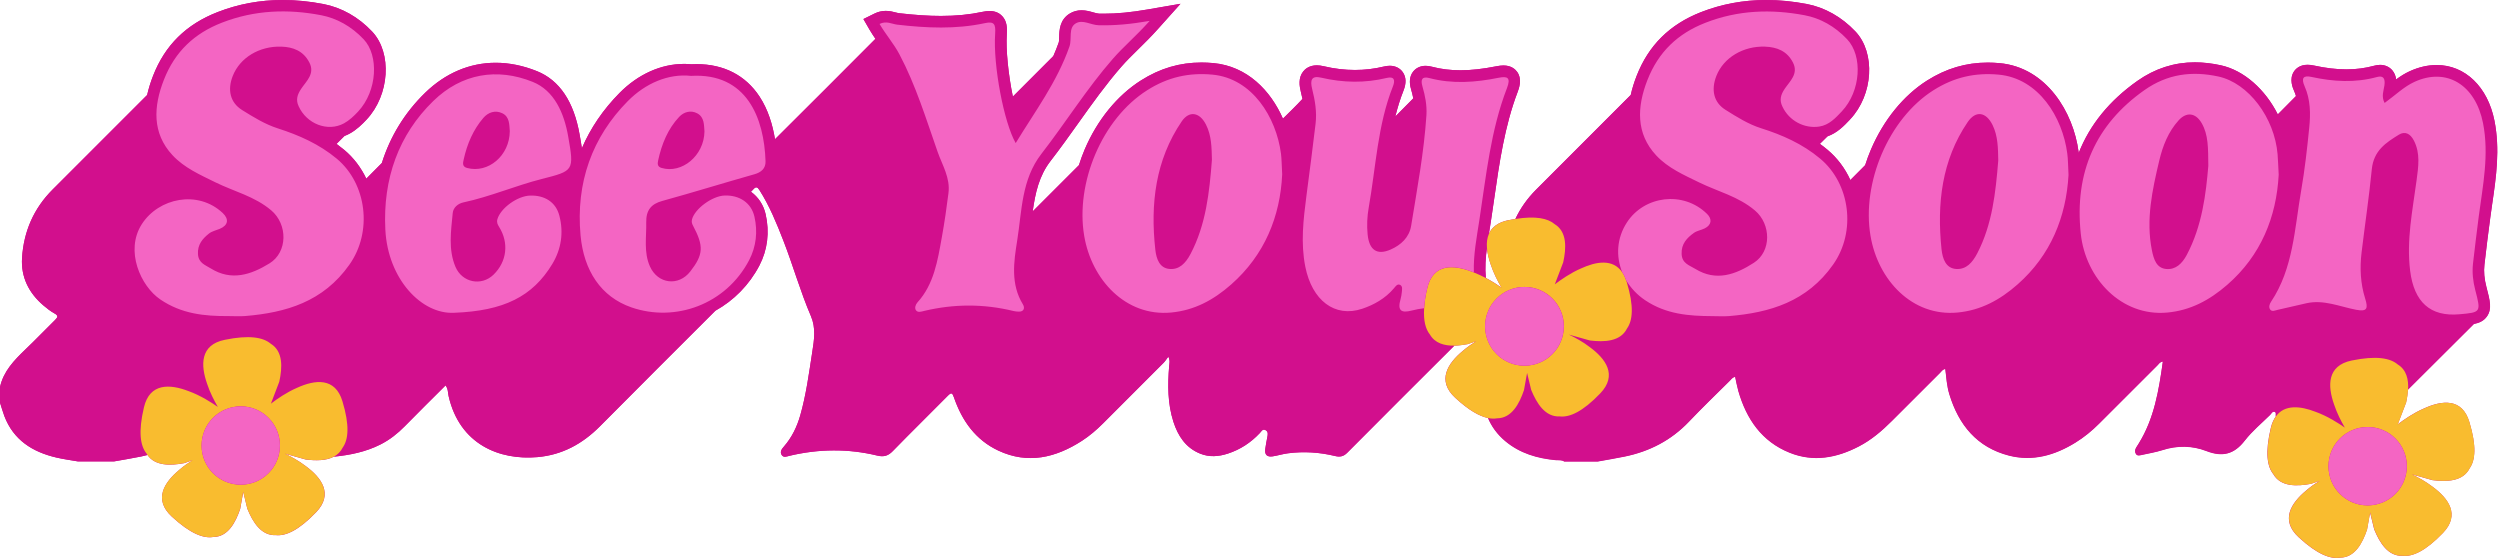 <?xml version="1.0" encoding="UTF-8" standalone="no"?><svg xmlns="http://www.w3.org/2000/svg" xmlns:xlink="http://www.w3.org/1999/xlink" fill="#000000" height="111.9" preserveAspectRatio="xMidYMid meet" version="1" viewBox="0.0 0.0 500.2 111.9" width="500.2" zoomAndPan="magnify"><g id="change1_1"><path d="M499.09,24.15c-1.34-6.77-5.87-11.14-11.56-11.14c-1.78,0-3.6,0.42-5.41,1.25c-0.97,0.44-1.85,1.01-2.7,1.63 c-0.08-0.6-0.29-1.27-0.79-1.85c-0.59-0.68-1.46-1.06-2.42-1.06c-0.39,0-0.79,0.06-1.22,0.18c-1.76,0.48-3.56,0.72-5.51,0.72 c-2,0-4.13-0.25-6.51-0.77c-0.47-0.1-0.89-0.15-1.28-0.15c-1.6,0-2.4,0.86-2.73,1.37c-0.99,1.53-0.2,3.31,0.06,3.9 c0.14,0.32,0.26,0.65,0.36,0.99c-1.21,1.22-2.43,2.45-3.64,3.67c-2.49-4.96-6.73-8.81-11.41-9.83c-1.79-0.39-3.53-0.59-5.18-0.59 c-4.14,0-8,1.25-11.48,3.7c-5.62,3.96-9.54,8.79-11.76,14.43c-0.01-0.06-0.01-0.12-0.02-0.18c-1.04-7.97-6.44-16.94-15.83-17.79 c-0.79-0.07-1.58-0.11-2.34-0.11c-4.36,0-8.34,1.18-12.16,3.6c-4.7,2.98-8.68,7.87-11.2,13.75c-0.45,1.05-0.84,2.11-1.18,3.18 c-0.99,0.99-1.98,1.98-2.96,2.97c-1.05-2.31-2.59-4.4-4.59-6.07c-0.49-0.41-0.99-0.8-1.51-1.17c0.51-0.5,1.02-1,1.52-1.5 c1.96-0.7,3.32-2.11,4.44-3.3l0.08-0.09c4.64-4.91,5.15-13.3,1.06-17.61c-2.75-2.9-6.13-4.8-9.75-5.49 C358.71,0.27,355.98,0,353.38,0c-4.54,0-8.93,0.82-13.05,2.43c-6.27,2.46-10.49,6.64-12.88,12.77c-0.51,1.31-0.9,2.57-1.17,3.8 c-6.33,6.32-12.66,12.64-18.97,18.98c-1.75,1.76-3.11,3.7-4.11,5.82c-0.45,0.07-0.91,0.15-1.4,0.25c-2.15,0.44-3.34,1.45-3.91,2.76 c0.04-0.22,0.07-0.45,0.11-0.67c0.09-0.58,0.19-1.17,0.28-1.75c0.23-1.52,0.45-3.07,0.67-4.56c1.03-7.19,2.1-14.62,4.69-21.41 c0.26-0.69,0.96-2.52-0.06-4c-0.34-0.49-1.15-1.32-2.75-1.32c-0.43,0-0.9,0.05-1.49,0.17c-2.67,0.53-5,0.79-7.12,0.79 c-2.04,0-3.91-0.23-5.72-0.71c-0.45-0.12-0.87-0.18-1.26-0.18c-1.05,0-1.95,0.43-2.53,1.2c-0.67,0.89-0.8,2.07-0.38,3.5 c0.19,0.65,0.33,1.24,0.44,1.81c-1.19,1.21-2.39,2.43-3.6,3.64c0.44-1.77,0.97-3.51,1.65-5.22c0.57-1.44,0.53-2.66-0.13-3.63 c-0.56-0.83-1.52-1.31-2.61-1.31c-0.37,0-0.76,0.05-1.18,0.15c-1.89,0.46-3.84,0.69-5.8,0.69c-2.03,0-4.14-0.25-6.25-0.75 c-0.51-0.12-0.96-0.18-1.38-0.18c-1.54,0-2.38,0.78-2.74,1.25c-1,1.28-0.74,2.91-0.46,4.03c0.11,0.45,0.23,0.93,0.33,1.44 c-1.25,1.36-2.59,2.64-3.91,3.95c-2.47-5.64-7.15-10.49-13.92-11.12c-0.81-0.07-1.61-0.11-2.38-0.11c-4.35,0-8.31,1.17-12.12,3.59 c-4.73,3-8.72,7.89-11.24,13.79c-0.44,1.04-0.82,2.09-1.16,3.16c-3.08,3.08-6.17,6.17-9.25,9.25c0.51-3.68,1.28-7.14,3.58-10.1 c1.92-2.48,3.77-5.07,5.55-7.57c2.73-3.83,5.55-7.79,8.65-11.33c0.99-1.13,2.09-2.21,3.26-3.36c1.3-1.28,2.65-2.6,4.1-4.23 l4.43-4.95l-6.54,1.13c-3.41,0.59-6.12,0.85-8.78,0.85c-0.33,0-0.66,0-0.99-0.01c-0.27-0.01-0.71-0.13-1.14-0.25 c-0.69-0.2-1.47-0.42-2.35-0.42c-0.84,0-1.61,0.21-2.3,0.62c-2.08,1.23-2.14,3.41-2.17,4.7c-0.01,0.43-0.02,0.93-0.1,1.15 c-0.32,0.92-0.69,1.81-1.07,2.69c-2.7,2.7-5.4,5.41-8.1,8.11c-0.91-4.44-1.41-9.38-1.21-12.43c0.09-1.31,0.04-2.66-0.92-3.68 c-0.43-0.47-1.23-1.02-2.53-1.02c-0.42,0-0.88,0.06-1.41,0.17c-2.57,0.55-5.29,0.82-8.32,0.82c-2.49,0-5.18-0.18-8.48-0.56 c-0.14-0.02-0.36-0.07-0.59-0.14c-0.52-0.14-1.17-0.31-1.96-0.31c-0.78,0-1.54,0.18-2.25,0.53l-2.23,1.1L174,5.97 c0.38,0.64,0.77,1.23,1.16,1.8c-6.68,6.72-13.39,13.41-20.1,20.09c-0.46-2.83-1.36-5.91-3.1-8.55c-2.79-4.24-7.14-6.48-12.6-6.48 c-0.35,0-0.7,0.01-1.06,0.03c-0.47-0.05-0.96-0.07-1.43-0.07c-4.61,0-9.2,2.06-12.91,5.81c-3.28,3.32-5.81,7.03-7.54,11.07 c-0.11-0.82-0.27-1.73-0.45-2.74c-1.16-6.61-4.03-10.88-8.53-12.69c-2.76-1.11-5.54-1.68-8.26-1.68c-5.19,0-10.06,2.07-14.09,5.98 c-4.1,3.98-7.01,8.74-8.69,14.08c-1.04,1.04-2.08,2.08-3.11,3.13c-1.04-2.19-2.52-4.18-4.43-5.77c-0.5-0.41-1.01-0.81-1.53-1.19 c0.54-0.53,1.07-1.06,1.6-1.59c0.35-0.13,0.68-0.28,1.01-0.46c1.4-0.76,2.56-1.9,3.41-2.82C77.96,19,78.49,10.6,74.46,6.32 c-2.73-2.9-6.1-4.8-9.74-5.51C61.92,0.27,59.18,0,56.55,0c-4.52,0-8.89,0.81-13.01,2.42c-6.29,2.45-10.52,6.62-12.91,12.74 c-0.52,1.33-0.91,2.61-1.19,3.85c-6.3,6.3-12.6,12.61-18.91,18.91c-3.79,3.79-5.79,8.41-6.12,13.69c-0.24,3.82,1.35,7,4.26,9.49 c0.7,0.6,1.43,1.17,2.23,1.61c0.8,0.44,0.68,0.76,0.12,1.31c-2,1.96-3.93,3.99-5.96,5.92C2.83,72.09,0.7,74.27,0,77.44 c0,1.04,0,2.08,0,3.12c0.29,0.89,0.54,1.8,0.87,2.68c1.84,4.82,5.65,7.2,10.44,8.31c1.41,0.33,2.86,0.52,4.29,0.77 c2.4,0,4.8,0,7.2,0c1.83-0.33,3.67-0.62,5.5-1c0.41-0.09,0.81-0.19,1.21-0.29c1.53,2.23,4.62,2.15,7.34,1.64l1.69-0.59 c-0.88,0.55-1.8,1.19-2.63,1.91c-3.05,2.52-5.26,5.93-1.53,9.37c3.71,3.42,6.35,4.41,8.3,4.08c2.93-0.02,4.45-2.88,5.38-5.62 l0.61-3.41l0.82,3.37c1.09,2.68,2.78,5.44,5.71,5.29c1.96,0.21,4.55-0.94,8.04-4.57c3.51-3.65,1.1-6.92-2.1-9.26 c-1.35-1.03-2.88-1.87-4.16-2.48l4.19,1.18c1.95,0.24,4.08,0.27,5.64-0.57c3.21-0.32,6.36-0.95,9.31-2.44 c1.84-0.93,3.43-2.18,4.87-3.65c2.68-2.74,5.41-5.42,8.16-8.17c0.54,0.71,0.45,1.47,0.61,2.14c2.21,9.68,10.18,12.86,17.74,12.21 c4.94-0.42,9.03-2.64,12.52-6.15c7.68-7.75,15.41-15.44,23.12-23.15c3.67-2.04,6.75-5.13,8.79-9.02c1.64-3.14,2.08-6.69,1.26-10.28 c-0.43-1.89-1.48-3.44-2.94-4.49c0.15-0.16,0.31-0.31,0.46-0.48c0.53-0.59,0.82-0.52,1.23,0.12c2.03,3.18,3.45,6.66,4.81,10.16 c1.94,4.98,3.38,10.15,5.5,15.07c1.02,2.37,0.65,4.77,0.27,7.19c-0.66,4.26-1.22,8.54-2.41,12.7c-0.66,2.29-1.68,4.4-3.26,6.21 c-0.43,0.49-0.87,1.07-0.43,1.71c0.38,0.56,1.01,0.27,1.55,0.14c5.85-1.39,11.72-1.46,17.57-0.04c1.28,0.31,2.16,0.06,3.08-0.89 c3.63-3.73,7.35-7.36,11-11.06c0.73-0.74,0.92-0.63,1.25,0.31c1.61,4.67,4.32,8.51,8.9,10.65c5.91,2.76,11.45,1.41,16.68-1.95 c1.55-1,2.95-2.2,4.25-3.5c4.04-4.04,8.09-8.09,12.13-12.14c0.31-0.31,0.54-0.7,0.93-1.22c0.4,0.83,0.21,1.37,0.17,1.88 c-0.31,3.77-0.32,7.52,0.85,11.16c0.92,2.84,2.46,5.21,5.38,6.38c1.82,0.73,3.67,0.58,5.51-0.02c2.49-0.81,4.6-2.2,6.39-4.1 c0.3-0.32,0.57-0.92,1.16-0.59c0.56,0.3,0.45,0.87,0.35,1.39c-0.15,0.78-0.31,1.57-0.41,2.36c-0.16,1.16,0.34,1.67,1.5,1.49 c1.02-0.16,2.02-0.48,3.05-0.61c3.16-0.41,6.3-0.21,9.39,0.54c0.99,0.24,1.7,0.12,2.46-0.65c7.12-7.16,14.27-14.3,21.43-21.43 c0.88-0.02,1.79-0.14,2.66-0.3l1.7-0.59c-0.88,0.55-1.8,1.2-2.64,1.92c-3.07,2.53-5.28,5.96-1.54,9.41 c2.69,2.48,4.82,3.68,6.54,4.04c0.71,1.7,1.85,3.3,3.46,4.64c2.93,2.45,6.42,3.47,10.16,3.81c0.55,0.05,1.13-0.08,1.63,0.27 c2.24,0,4.48,0,6.72,0c1.79-0.33,3.6-0.62,5.38-0.99c4.98-1.02,9.3-3.25,12.85-6.97c2.65-2.78,5.41-5.45,8.14-8.15 c0.3-0.3,0.54-0.7,1.11-0.85c0.21,0.96,0.38,1.92,0.64,2.85c1.62,5.61,4.67,10.1,10.26,12.35c4.78,1.93,9.42,1.05,13.86-1.26 c2.51-1.3,4.63-3.12,6.62-5.11c3.2-3.19,6.39-6.39,9.59-9.58c0.3-0.29,0.51-0.72,1.08-0.8c0.2,1.71,0.31,3.41,0.81,5.05 c1.87,6.14,5.52,10.63,11.94,12.28c4.77,1.22,9.18-0.07,13.27-2.59c1.74-1.07,3.32-2.36,4.77-3.82c3.87-3.88,7.74-7.75,11.63-11.62 c0.3-0.29,0.51-0.73,1.11-0.79c-0.8,5.74-1.72,11.4-4.83,16.42c-0.17,0.27-0.35,0.54-0.51,0.81c-0.24,0.41-0.3,0.86-0.05,1.25 c0.29,0.46,0.79,0.29,1.21,0.2c1.36-0.3,2.75-0.53,4.08-0.95c2.98-0.96,5.98-0.92,8.82,0.18c3.22,1.25,5.55,0.65,7.67-2.09 c1.46-1.88,3.34-3.44,5.05-5.12c0.27-0.26,0.48-0.78,0.92-0.64c0.37,0.12,0.19,0.59,0.23,0.92c-0.42,0.6-0.76,1.35-0.99,2.31 c-1.16,4.9-0.73,7.7,0.51,9.23c1.46,2.54,4.69,2.46,7.54,1.93l1.69-0.59c-0.88,0.55-1.8,1.19-2.63,1.91 c-3.05,2.52-5.26,5.93-1.53,9.37c3.71,3.42,6.35,4.41,8.3,4.08c2.93-0.02,4.45-2.88,5.38-5.62l0.61-3.41l0.82,3.37 c1.09,2.68,2.78,5.44,5.71,5.29c1.96,0.21,4.55-0.94,8.04-4.57c3.51-3.65,1.1-6.92-2.1-9.26c-1.35-1.03-2.88-1.87-4.16-2.48 l4.19,1.18c2.87,0.36,6.11,0.24,7.41-2.38c1.14-1.61,1.41-4.42-0.05-9.25c-1.46-4.85-5.49-4.36-9.09-2.71 c-2.08,0.89-4.03,2.25-5.24,3.18l1.68-4.4c0.18-0.83,0.32-1.7,0.37-2.54c4.38-4.39,8.78-8.76,13.18-13.13 c1.14-0.23,2-0.64,2.61-1.51c1.04-1.48,0.61-3.16-0.12-5.93c-0.41-1.58-0.54-3.03-0.38-4.44c0.36-3.27,0.8-6.57,1.17-9.4 c0.12-0.93,0.26-1.88,0.39-2.79C499.43,35.43,500.23,29.9,499.09,24.15z M297.27,55.6c-0.19-2.02-0.05-4.06,0.23-6.14 c0.07,1.11,0.36,2.29,0.76,3.44c0.56,1.72,1.42,3.38,2.16,4.64C299.7,57.03,298.58,56.3,297.27,55.6z" fill="#d20f8d"/></g><g><g id="change1_2"><path d="M297.89,46.81c0.04-0.22,0.07-0.45,0.11-0.67c0.09-0.58,0.19-1.17,0.28-1.75c0.23-1.52,0.45-3.07,0.67-4.56 c1.03-7.19,2.1-14.62,4.69-21.41c0.26-0.69,0.96-2.52-0.06-4c-0.34-0.49-1.15-1.32-2.75-1.32c-0.43,0-0.9,0.05-1.49,0.17 c-2.67,0.53-5,0.79-7.12,0.79c-2.04,0-3.91-0.23-5.72-0.71c-0.45-0.12-0.87-0.18-1.26-0.18c-1.05,0-1.95,0.43-2.53,1.2 c-0.67,0.89-0.8,2.07-0.38,3.5c0.19,0.65,0.33,1.24,0.44,1.81c-1.19,1.21-2.39,2.43-3.6,3.64c0.44-1.77,0.97-3.51,1.65-5.22 c0.57-1.44,0.53-2.66-0.13-3.63c-0.56-0.83-1.52-1.31-2.61-1.31c-0.37,0-0.76,0.05-1.18,0.15c-1.89,0.46-3.84,0.69-5.8,0.69 c-2.03,0-4.14-0.25-6.25-0.75c-0.51-0.12-0.96-0.18-1.38-0.18c-1.54,0-2.38,0.78-2.74,1.25c-1,1.28-0.74,2.91-0.46,4.03 c0.11,0.45,0.23,0.93,0.33,1.44c-1.25,1.36-2.59,2.64-3.91,3.95c-2.47-5.64-7.15-10.49-13.92-11.12c-0.81-0.07-1.61-0.11-2.38-0.11 c-4.35,0-8.31,1.17-12.12,3.59c-4.73,3-8.72,7.89-11.24,13.79c-0.44,1.04-0.82,2.09-1.16,3.16c-3.08,3.08-6.17,6.17-9.25,9.25 c0.51-3.68,1.28-7.14,3.58-10.1c1.92-2.48,3.77-5.07,5.55-7.57c2.73-3.83,5.55-7.79,8.65-11.33c0.99-1.13,2.09-2.21,3.26-3.36 c1.3-1.28,2.65-2.6,4.1-4.23l4.43-4.95l-6.54,1.13c-3.41,0.59-6.12,0.85-8.78,0.85c-0.33,0-0.66,0-0.99-0.01 c-0.27-0.01-0.71-0.13-1.14-0.25c-0.69-0.2-1.47-0.42-2.35-0.42c-0.84,0-1.61,0.21-2.3,0.62c-2.08,1.23-2.14,3.41-2.17,4.7 c-0.01,0.43-0.02,0.93-0.1,1.15c-0.32,0.92-0.69,1.81-1.07,2.69c-2.7,2.7-5.4,5.41-8.1,8.11c-0.91-4.44-1.41-9.38-1.21-12.43 c0.09-1.31,0.04-2.66-0.92-3.68c-0.43-0.47-1.23-1.02-2.53-1.02c-0.42,0-0.88,0.06-1.41,0.17c-2.57,0.55-5.29,0.82-8.32,0.82 c-2.49,0-5.18-0.18-8.48-0.56c-0.14-0.02-0.36-0.07-0.59-0.14c-0.52-0.14-1.17-0.31-1.96-0.31c-0.78,0-1.54,0.18-2.25,0.53 l-2.23,1.1L174,5.97c0.38,0.64,0.77,1.23,1.16,1.8c-6.68,6.72-13.39,13.41-20.1,20.09c-0.46-2.83-1.36-5.91-3.1-8.55 c-2.79-4.24-7.14-6.48-12.6-6.48c-0.35,0-0.7,0.01-1.06,0.03c-0.47-0.05-0.96-0.07-1.43-0.07c-4.61,0-9.2,2.06-12.91,5.81 c-3.28,3.32-5.81,7.03-7.54,11.07c-0.11-0.82-0.27-1.73-0.45-2.74c-1.16-6.61-4.03-10.88-8.53-12.69 c-2.76-1.11-5.54-1.68-8.26-1.68c-5.19,0-10.06,2.07-14.09,5.98c-4.1,3.98-7.01,8.74-8.69,14.08c-1.04,1.04-2.08,2.08-3.11,3.13 c-1.04-2.19-2.52-4.18-4.43-5.77c-0.5-0.41-1.01-0.81-1.53-1.19c0.54-0.53,1.07-1.06,1.6-1.59c0.35-0.13,0.68-0.28,1.01-0.46 c1.4-0.76,2.56-1.9,3.41-2.82C77.96,19,78.49,10.6,74.46,6.32c-2.73-2.9-6.1-4.8-9.74-5.51C61.92,0.27,59.18,0,56.55,0 c-4.52,0-8.89,0.81-13.01,2.42c-6.29,2.45-10.52,6.62-12.91,12.74c-0.52,1.33-0.91,2.61-1.19,3.85c-6.3,6.3-12.6,12.61-18.91,18.91 c-3.79,3.79-5.79,8.41-6.12,13.69c-0.24,3.82,1.35,7,4.26,9.49c0.7,0.6,1.43,1.17,2.23,1.61c0.8,0.44,0.68,0.76,0.12,1.31 c-2,1.96-3.93,3.99-5.96,5.92C2.83,72.09,0.7,74.27,0,77.44c0,1.04,0,2.08,0,3.12c0.29,0.89,0.54,1.8,0.87,2.68 c1.84,4.82,5.65,7.2,10.44,8.31c1.41,0.33,2.86,0.52,4.29,0.77c2.4,0,4.8,0,7.2,0c1.83-0.33,3.67-0.62,5.5-1 c0.41-0.09,0.81-0.19,1.21-0.29c-0.07-0.1-0.13-0.19-0.19-0.29c-1.24-1.53-1.67-4.33-0.51-9.23c1.17-4.93,5.22-4.68,8.91-3.25 c2.41,0.86,4.68,2.33,5.88,3.17c-0.74-1.26-1.6-2.91-2.15-4.62c-1.31-3.74-1.44-7.8,3.52-8.81c4.94-1.01,7.72-0.49,9.21,0.79 c2.49,1.53,2.32,4.77,1.7,7.59l-1.68,4.4c1.22-0.93,3.16-2.29,5.24-3.18c3.6-1.64,7.63-2.14,9.09,2.71 c1.45,4.83,1.19,7.64,0.05,9.25c-0.42,0.84-1.03,1.42-1.77,1.81c3.21-0.32,6.36-0.95,9.31-2.44c1.84-0.93,3.43-2.18,4.87-3.65 c2.68-2.74,5.41-5.42,8.16-8.17c0.54,0.71,0.45,1.47,0.61,2.14c2.21,9.68,10.18,12.86,17.74,12.21c4.94-0.42,9.03-2.64,12.52-6.15 c7.68-7.75,15.41-15.44,23.12-23.15c3.67-2.04,6.75-5.13,8.79-9.02c1.64-3.14,2.08-6.69,1.26-10.28c-0.43-1.89-1.48-3.44-2.94-4.49 c0.15-0.16,0.31-0.31,0.46-0.48c0.53-0.59,0.82-0.52,1.23,0.12c2.03,3.18,3.45,6.66,4.81,10.16c1.94,4.98,3.38,10.15,5.5,15.07 c1.02,2.37,0.65,4.77,0.27,7.19c-0.66,4.26-1.22,8.54-2.41,12.7c-0.66,2.29-1.68,4.4-3.26,6.21c-0.43,0.49-0.87,1.07-0.43,1.71 c0.38,0.56,1.01,0.27,1.55,0.14c5.85-1.39,11.72-1.46,17.57-0.04c1.28,0.31,2.16,0.06,3.08-0.89c3.63-3.73,7.35-7.36,11-11.06 c0.73-0.74,0.92-0.63,1.25,0.31c1.61,4.67,4.32,8.51,8.9,10.65c5.91,2.76,11.45,1.41,16.68-1.95c1.55-1,2.95-2.2,4.25-3.5 c4.04-4.04,8.09-8.09,12.13-12.14c0.31-0.31,0.54-0.7,0.93-1.22c0.4,0.83,0.21,1.37,0.17,1.88c-0.31,3.77-0.32,7.52,0.85,11.16 c0.92,2.84,2.46,5.21,5.38,6.38c1.82,0.73,3.67,0.58,5.51-0.02c2.49-0.81,4.6-2.2,6.39-4.1c0.3-0.32,0.57-0.92,1.16-0.59 c0.56,0.3,0.45,0.87,0.35,1.39c-0.15,0.78-0.31,1.57-0.41,2.36c-0.16,1.16,0.34,1.67,1.5,1.49c1.02-0.16,2.02-0.48,3.05-0.61 c3.16-0.41,6.3-0.21,9.39,0.54c0.99,0.24,1.7,0.12,2.46-0.65c7.12-7.16,14.27-14.3,21.43-21.43c-2.01,0.04-3.9-0.46-4.91-2.24 c-0.85-1.05-1.31-2.72-1.15-5.24c-0.84,0.1-1.68,0.25-2.51,0.47c-1.99,0.51-2.89,0.1-2.21-2.28c0.13-0.44,0.2-0.91,0.25-1.37 c0.05-0.54,0.21-1.22-0.34-1.49c-0.56-0.27-0.9,0.29-1.25,0.7c-1.72,2.03-4.01,3.3-6.31,4.07c-5.52,1.86-10.06-1.69-11.4-8.38 c-0.96-4.77-0.39-9.48,0.22-14.21c0.63-4.81,1.26-9.62,1.83-14.43c0.28-2.35-0.11-4.67-0.68-6.93c-0.45-1.8-0.14-2.74,1.81-2.28 c4.37,1.02,8.74,1.11,13.12,0.05c1.49-0.36,1.72,0.44,1.23,1.68c-3.08,7.75-3.41,16.15-4.85,24.28c-0.31,1.76-0.39,3.53-0.22,5.31 c0.3,3.2,1.9,4.27,4.65,3.05c2-0.89,3.68-2.39,4.06-4.73c1.19-7.35,2.57-14.68,3.06-22.14c0.12-2-0.26-3.9-0.81-5.79 c-0.37-1.29-0.09-2.02,1.36-1.64c4.63,1.23,9.27,0.88,13.89-0.05c1.72-0.34,2.5-0.09,1.68,2.05c-3.23,8.47-4.12,17.52-5.49,26.44 c-0.53,3.47-1.22,6.94-1.1,10.47c0.83,0.32,1.64,0.7,2.38,1.1c-0.19-2.02-0.05-4.06,0.23-6.14 C297.44,48.51,297.55,47.6,297.89,46.81z M69.92,52.95c-5.26,7.47-12.74,9.61-20.85,10.29c-1.12,0.09-2.25,0.01-3.37,0.01 c-4.77,0.03-9.38-0.43-13.63-3.33c-3.93-2.67-7.1-9.73-3.71-15.04c3.37-5.27,11.24-6.92,16.2-2.25c1.29,1.22,1.12,2.45-0.6,3.17 c-0.72,0.3-1.54,0.46-2.15,0.94c-1.26,1-2.33,2.21-2.2,4.14c0.12,1.75,1.43,2.14,2.55,2.83c4.14,2.58,8.03,1.28,11.74-0.99 c3.69-2.26,3.69-7.82,0.36-10.63c-3.34-2.82-7.43-3.76-11.16-5.6c-3.06-1.51-6.22-2.88-8.59-5.43c-4.12-4.43-3.8-9.77-1.72-15.08 c2.22-5.68,6.13-9.3,11.6-11.43c6.58-2.56,13.23-2.77,19.89-1.49c3.08,0.6,6.01,2.19,8.49,4.82c3.05,3.23,2.76,10.29-1.12,14.45 c-0.84,0.9-1.78,1.79-2.83,2.36c-3.25,1.77-7.48,0.11-9.07-3.43c-0.6-1.33-0.28-2.35,0.53-3.57c1-1.49,2.77-2.97,1.61-5.21 c-1.2-2.33-3.25-3.11-5.64-3.18c-4.36-0.13-8.26,2.2-9.7,5.89c-1.08,2.76-0.52,5.3,1.87,6.79c2.28,1.42,4.58,2.85,7.17,3.68 c4.2,1.35,8.24,3.12,11.78,6.06C73.39,36.77,74.56,46.36,69.92,52.95z M108.4,35.8c-5.27,1.35-10.33,3.54-15.66,4.68 c-1.09,0.23-2.05,1.02-2.16,2.14c-0.34,3.6-0.93,7.28,0.55,10.76c1.34,3.16,5.2,3.91,7.61,1.57c2.68-2.6,3.13-6.36,1.11-9.58 c-0.3-0.48-0.51-0.9-0.33-1.53c0.64-2.22,3.99-4.66,6.56-4.72c2.88-0.08,5.12,1.28,5.84,4.03c0.87,3.37,0.38,6.68-1.41,9.65 c-3.94,6.53-9.71,9.4-19.63,9.77c-6.5,0.36-13.28-6.74-13.78-16.62c-0.51-10.2,2.66-19.02,9.6-25.76 c5.67-5.51,12.77-6.68,19.88-3.82c4.3,1.73,6.28,6.17,7.12,10.95C114.9,34.19,114.79,34.17,108.4,35.8z M150.93,34.89 c-6.16,1.74-12.28,3.64-18.44,5.34c-2.2,0.6-3.24,1.84-3.19,4.29c0.06,2.97-0.53,5.99,0.75,8.83c1.57,3.5,5.72,4,8.07,0.98 c2.62-3.38,2.72-5.05,0.56-9.12c-0.22-0.42-0.35-0.79-0.22-1.3c0.55-2.12,4.03-4.69,6.52-4.77c2.96-0.1,5.33,1.42,5.97,4.24 c0.68,2.98,0.36,5.99-1.06,8.69c-4.67,8.92-14.81,12.48-23.53,9.46c-6.14-2.12-9.55-7.39-10.2-14.38 c-0.99-10.62,2.33-19.72,9.45-26.9c3.57-3.6,8.16-5.54,12.64-5.05c11.18-0.65,14.65,8.46,14.92,17.1 C153.22,33.74,152.28,34.51,150.93,34.89z M204.67,60.91c0.44,0.72,0.18,1.48-0.85,1.44c-0.34-0.01-0.69-0.04-1.03-0.12 c-5.95-1.46-11.89-1.44-17.85-0.03c-0.58,0.14-1.31,0.43-1.7-0.16c-0.27-0.41-0.06-1.11,0.33-1.54c3.29-3.61,4.03-8.34,4.87-13.01 c0.53-2.93,0.96-5.89,1.33-8.85c0.39-3.05-1.23-5.59-2.16-8.23c-2.32-6.61-4.37-13.35-7.65-19.54c-1.11-2.1-2.65-3.84-3.98-6.08 c1.38-0.68,2.43,0.01,3.51,0.14c5.87,0.68,11.74,0.96,17.56-0.3c1.87-0.4,2.19,0.19,2.06,2.12c-0.43,6.36,1.77,17.79,4.11,21.88 c3.86-6.35,8.26-12.19,10.76-19.33c0.54-1.56-0.28-3.72,1.27-4.63c1.39-0.82,3.01,0.34,4.56,0.38c3.17,0.08,6.32-0.2,10.22-0.87 c-2.76,3.08-5.24,5.15-7.38,7.6c-5.21,5.96-9.44,12.76-14.29,19.01c-4.01,5.16-3.91,11.38-4.86,17.34 C202.83,52.43,202.18,56.85,204.67,60.91z M246.31,56.92c-3.54,3.12-7.36,5.17-12.01,5.61c-9.06,0.85-15.92-6.52-17.4-15.38 c-1.76-10.53,3.56-23.37,12.6-29.09c4.18-2.65,8.38-3.56,13.05-3.13c8,0.74,12.78,8.55,13.72,15.81c0.14,1.11,0.14,2.24,0.24,4.13 C256.13,43.3,253.02,51.01,246.31,56.92z M241.27,24.9c1.15,2.23,1.15,4.64,1.21,7.09c-0.5,6.51-1.19,12.95-4.27,18.81 c-0.99,1.88-2.27,3.2-4.24,3.01c-1.94-0.18-2.6-1.95-2.81-3.82c-1.03-9.23,0.04-17.99,5.27-25.69 C237.94,22.08,240.01,22.47,241.27,24.9z M140.95,26.3c-0.07,4.87-4.53,8.51-8.59,7.3c-0.82-0.24-0.83-0.8-0.68-1.49 c0.71-3.3,1.96-6.34,4.21-8.73c0.94-0.99,2.31-1.39,3.6-0.71C140.97,23.45,140.84,25.09,140.95,26.3z M102,26.24 c-0.04,4.92-4.34,8.48-8.54,7.37c-1.01-0.27-0.85-0.98-0.68-1.72c0.68-3.11,1.92-5.96,3.93-8.3c0.97-1.13,2.39-1.61,3.79-0.93 C102.02,23.39,101.88,25.04,102,26.24z M398.67,25.01c1.1,2.24,1.09,4.66,1.14,7.11c-0.52,6.41-1.19,12.76-4.2,18.55 c-0.98,1.88-2.21,3.25-4.18,3.15c-2.11-0.11-2.77-2.02-2.98-3.95c-0.95-9.12,0.05-17.82,5.23-25.44 C395.32,22.04,397.38,22.4,398.67,25.01z M499.09,24.15c-1.34-6.77-5.87-11.14-11.56-11.14c-1.78,0-3.6,0.42-5.41,1.25 c-0.97,0.44-1.85,1.01-2.7,1.63c-0.08-0.6-0.29-1.27-0.79-1.85c-0.59-0.68-1.46-1.06-2.42-1.06c-0.39,0-0.79,0.06-1.22,0.18 c-1.76,0.48-3.56,0.72-5.51,0.72c-2,0-4.13-0.25-6.51-0.77c-0.47-0.1-0.89-0.15-1.28-0.15c-1.6,0-2.4,0.86-2.73,1.37 c-0.99,1.53-0.2,3.31,0.06,3.9c0.14,0.32,0.26,0.65,0.36,0.99c-1.21,1.22-2.43,2.45-3.64,3.67c-2.49-4.96-6.73-8.81-11.41-9.83 c-1.79-0.39-3.53-0.59-5.18-0.59c-4.14,0-8,1.25-11.48,3.7c-5.62,3.96-9.54,8.79-11.76,14.43c-0.01-0.06-0.01-0.12-0.02-0.18 c-1.04-7.97-6.44-16.94-15.83-17.79c-0.79-0.07-1.58-0.11-2.34-0.11c-4.36,0-8.34,1.18-12.16,3.6c-4.7,2.98-8.68,7.87-11.2,13.75 c-0.45,1.05-0.84,2.11-1.18,3.18c-0.99,0.99-1.98,1.98-2.96,2.97c-1.05-2.31-2.59-4.4-4.59-6.07c-0.49-0.41-0.99-0.8-1.51-1.17 c0.51-0.5,1.02-1,1.52-1.5c1.96-0.7,3.32-2.11,4.44-3.3l0.08-0.09c4.64-4.91,5.15-13.3,1.06-17.61c-2.75-2.9-6.13-4.8-9.75-5.49 C358.71,0.27,355.98,0,353.38,0c-4.54,0-8.93,0.82-13.05,2.43c-6.27,2.46-10.49,6.64-12.88,12.77c-0.51,1.31-0.9,2.57-1.17,3.8 c-6.33,6.32-12.66,12.64-18.97,18.98c-1.75,1.76-3.11,3.7-4.11,5.82c4.09-0.65,6.5-0.12,7.86,1.04c2.5,1.54,2.33,4.79,1.71,7.63 l-1.69,4.42c1.22-0.94,3.17-2.3,5.27-3.2c3.03-1.38,6.36-1.94,8.22,0.77c-1.27-3.16-1.12-6.78,0.94-9.95 c3.47-5.36,11.28-6.39,16.04-1.71c1.04,1.02,0.93,2.19-0.46,2.89c-0.7,0.35-1.53,0.46-2.16,0.9c-1.39,0.99-2.57,2.2-2.47,4.24 c0.09,1.89,1.55,2.24,2.74,2.97c4.18,2.57,8.06,1.13,11.71-1.22c3.56-2.29,3.46-7.72,0.23-10.46c-3.34-2.83-7.42-3.79-11.15-5.61 c-3.07-1.5-6.23-2.87-8.61-5.41c-4.11-4.4-3.85-9.74-1.77-15.07c2.22-5.68,6.11-9.32,11.57-11.46c6.58-2.58,13.23-2.78,19.89-1.52 c3.1,0.58,6.02,2.18,8.5,4.8c3.16,3.33,2.77,10.37-1.06,14.43c-1.25,1.33-2.55,2.74-4.51,3.04c-2.96,0.45-6.04-1.13-7.38-4.01 c-0.61-1.31-0.35-2.35,0.48-3.58c1-1.49,2.78-2.97,1.67-5.2c-1.17-2.35-3.23-3.14-5.61-3.23c-4.34-0.15-8.28,2.18-9.73,5.84 c-1.1,2.79-0.57,5.31,1.81,6.8c2.28,1.43,4.57,2.88,7.16,3.7c4.21,1.33,8.25,3.11,11.78,6.06c6.04,5.03,7.25,14.59,2.62,21.18 c-5.24,7.47-12.72,9.65-20.83,10.33c-1.12,0.09-2.25,0.01-3.37,0.01c-4.67-0.02-9.21-0.36-13.41-3.17c-1.6-1.07-2.89-2.45-3.82-4 c0.04,0.11,0.08,0.21,0.12,0.33c1.46,4.85,1.19,7.67,0.05,9.29c-1.31,2.63-4.56,2.75-7.44,2.39l-4.21-1.18 c1.29,0.61,2.83,1.45,4.18,2.49c3.21,2.34,5.63,5.63,2.1,9.3c-3.51,3.65-6.1,4.8-8.07,4.59c-2.94,0.15-4.63-2.62-5.73-5.31 l-0.82-3.39l-0.62,3.43c-0.94,2.75-2.46,5.62-5.4,5.65c-0.54,0.09-1.14,0.08-1.8-0.06c0.71,1.7,1.85,3.3,3.46,4.64 c2.93,2.45,6.42,3.47,10.16,3.81c0.55,0.05,1.13-0.08,1.63,0.27c2.24,0,4.48,0,6.72,0c1.79-0.33,3.6-0.62,5.38-0.99 c4.98-1.02,9.3-3.25,12.85-6.97c2.65-2.78,5.41-5.45,8.14-8.15c0.3-0.3,0.54-0.7,1.11-0.85c0.21,0.96,0.38,1.92,0.64,2.85 c1.62,5.61,4.67,10.1,10.26,12.35c4.78,1.93,9.42,1.05,13.86-1.26c2.51-1.3,4.63-3.12,6.62-5.11c3.2-3.19,6.39-6.39,9.59-9.58 c0.3-0.29,0.51-0.72,1.08-0.8c0.2,1.71,0.31,3.41,0.81,5.05c1.87,6.14,5.52,10.63,11.94,12.28c4.77,1.22,9.18-0.07,13.27-2.59 c1.74-1.07,3.32-2.36,4.77-3.82c3.87-3.88,7.74-7.75,11.63-11.62c0.3-0.29,0.51-0.73,1.11-0.79c-0.8,5.74-1.72,11.4-4.83,16.42 c-0.17,0.27-0.35,0.54-0.51,0.81c-0.24,0.41-0.3,0.86-0.05,1.25c0.29,0.46,0.79,0.29,1.21,0.2c1.36-0.3,2.75-0.53,4.08-0.95 c2.98-0.96,5.98-0.92,8.82,0.18c3.22,1.25,5.55,0.65,7.67-2.09c1.46-1.88,3.34-3.44,5.05-5.12c0.27-0.26,0.48-0.78,0.92-0.64 c0.37,0.12,0.19,0.59,0.23,0.92c1.75-2.47,4.95-2.09,7.93-0.94c2.41,0.86,4.68,2.33,5.88,3.17c-0.74-1.26-1.6-2.91-2.15-4.62 c-1.31-3.74-1.44-7.8,3.52-8.81c4.94-1.01,7.72-0.49,9.21,0.79c1.76,1.08,2.19,3.01,2.07,5.05c4.38-4.39,8.78-8.76,13.18-13.13 c1.14-0.23,2-0.64,2.61-1.51c1.04-1.48,0.61-3.16-0.12-5.93c-0.41-1.58-0.54-3.03-0.38-4.44c0.36-3.27,0.8-6.57,1.17-9.4 c0.12-0.93,0.26-1.88,0.39-2.79C499.43,35.43,500.23,29.9,499.09,24.15z M403.68,56.9c-3.54,3.12-7.35,5.18-12.01,5.63 c-9.07,0.86-15.93-6.49-17.42-15.35c-1.78-10.6,3.62-23.43,12.57-29.11c4.18-2.65,8.38-3.57,13.05-3.14 c8.02,0.73,12.79,8.52,13.75,15.79c0.16,1.2,0.15,2.42,0.25,4.29C413.39,43.43,410.31,51.07,403.68,56.9z M445.62,56.99 c-3.56,3.09-7.38,5.13-12.03,5.55c-9.1,0.81-16.31-6.77-17.27-15.79c-1.3-12.31,3.03-21.88,12.71-28.7 c4.67-3.29,9.59-3.89,14.83-2.74c6.01,1.31,11.22,8.22,11.84,15.56c0.09,1.12,0.13,2.24,0.23,4.1 C455.47,43.4,452.38,51.12,445.62,56.99z M495.97,43.26c-0.42,3.15-0.83,6.29-1.18,9.45c-0.2,1.78-0.01,3.54,0.44,5.28 c1.17,4.5,1.17,4.5-3.16,4.89c-5.82,0.52-9.08-2.43-9.86-8.71c-0.76-6.15,0.49-12.1,1.29-18.11c0.35-2.67,0.79-5.37-0.54-7.94 c-0.73-1.41-1.8-1.92-3.01-1.17c-2.54,1.57-5.04,3.16-5.41,6.91c-0.55,5.58-1.38,11.12-2.05,16.68c-0.37,3.09-0.22,6.19,0.71,9.15 c0.64,2.05,0.42,2.71-1.79,2.29c-3.28-0.63-6.5-2.08-9.94-1.31c-1.93,0.44-3.86,0.89-5.8,1.33c-0.5,0.11-1.09,0.43-1.46-0.07 c-0.34-0.46-0.15-1.09,0.17-1.56c4.46-6.67,4.71-14.68,6.04-22.33c0.72-4.13,1.18-8.31,1.6-12.49c0.29-2.8,0.25-5.63-0.91-8.25 c-0.76-1.71-0.25-2.26,1.34-1.91c4.37,0.95,8.74,1.22,13.12,0.02c1.28-0.35,1.69,0.29,1.49,1.7c-0.15,1.06-0.65,2.17,0.04,3.49 c2.08-1.5,3.86-3.25,5.95-4.21c6.49-2.98,12.23,0.63,13.74,8.23C498.07,30.92,496.8,37.07,495.97,43.26z M440.49,24.62 c1.37,2.36,1.3,4.97,1.34,8.57c-0.46,5.54-1.22,11.98-4.31,17.81c-0.94,1.77-2.24,2.99-4.11,2.82c-1.94-0.17-2.5-1.91-2.87-3.76 c-1.22-6.14,0.08-12.03,1.47-17.91c0.71-3,1.82-5.79,3.87-8.06C437.47,22.33,439.3,22.56,440.49,24.62z" fill="#d20f8d"/></g><g id="change2_1"><path d="M325.36,56.09c-0.22-0.64-0.48-1.17-0.79-1.62c-1.86-2.72-5.19-2.16-8.22-0.77c-2.09,0.9-4.05,2.26-5.27,3.2 l1.69-4.42c0.62-2.84,0.8-6.09-1.71-7.63c-1.35-1.16-3.77-1.69-7.86-1.04c-0.45,0.07-0.91,0.15-1.4,0.25 c-2.15,0.44-3.34,1.45-3.91,2.76c-0.34,0.8-0.45,1.7-0.39,2.66c0.07,1.11,0.36,2.29,0.76,3.44c0.56,1.72,1.42,3.38,2.16,4.64 c-0.73-0.51-1.85-1.25-3.15-1.94c-0.75-0.4-1.55-0.78-2.38-1.1c-0.12-0.05-0.25-0.1-0.37-0.15c-3.71-1.43-7.78-1.68-8.95,3.27 c-0.37,1.55-0.56,2.88-0.63,4.04c-0.16,2.51,0.3,4.18,1.15,5.24c1.02,1.77,2.9,2.27,4.91,2.24c0.88-0.02,1.79-0.14,2.66-0.3 l1.7-0.59c-0.88,0.55-1.8,1.2-2.64,1.92c-3.07,2.53-5.28,5.96-1.54,9.41c2.69,2.48,4.82,3.68,6.54,4.04 c0.66,0.14,1.26,0.15,1.8,0.06c2.94-0.02,4.47-2.9,5.4-5.65l0.62-3.43l0.82,3.39c1.1,2.69,2.8,5.46,5.73,5.31 c1.97,0.21,4.57-0.94,8.07-4.59c3.53-3.67,1.11-6.95-2.1-9.3c-1.35-1.04-2.89-1.88-4.18-2.49l4.21,1.18 c2.88,0.36,6.13,0.24,7.44-2.39c1.15-1.61,1.42-4.44-0.05-9.29C325.44,56.3,325.4,56.2,325.36,56.09z M305.02,73.17 c-4.35,0-7.88-3.53-7.88-7.88c0-4.35,3.53-7.88,7.88-7.88c4.35,0,7.88,3.53,7.88,7.88C312.89,69.64,309.37,73.17,305.02,73.17z M59.44,77.59c-2.08,0.89-4.03,2.25-5.24,3.18l1.68-4.4c0.62-2.83,0.79-6.06-1.7-7.59c-1.5-1.28-4.28-1.8-9.21-0.79 C40,69,40.13,73.06,41.44,76.8c0.56,1.71,1.41,3.36,2.15,4.62c-1.2-0.84-3.47-2.31-5.88-3.17c-3.69-1.42-7.75-1.67-8.91,3.25 c-1.16,4.9-0.73,7.7,0.51,9.23c0.06,0.1,0.13,0.2,0.19,0.29c1.53,2.23,4.62,2.15,7.34,1.64l1.69-0.59 c-0.88,0.55-1.8,1.19-2.63,1.91c-3.05,2.52-5.26,5.93-1.53,9.37c3.71,3.42,6.35,4.41,8.3,4.08c2.93-0.02,4.45-2.88,5.38-5.62 l0.61-3.41l0.82,3.37c1.09,2.68,2.78,5.44,5.71,5.29c1.96,0.21,4.55-0.94,8.04-4.57c3.51-3.65,1.1-6.92-2.1-9.26 c-1.35-1.03-2.88-1.87-4.16-2.48l4.19,1.18c1.95,0.24,4.08,0.27,5.64-0.57c0.74-0.39,1.35-0.97,1.77-1.81 c1.14-1.61,1.41-4.42-0.05-9.25C67.07,75.46,63.04,75.95,59.44,77.59z M48.17,96.98c-4.33,0-7.84-3.51-7.84-7.84 s3.51-7.84,7.84-7.84s7.84,3.51,7.84,7.84S52.5,96.98,48.17,96.98z M494.09,84.44c-1.46-4.85-5.49-4.36-9.09-2.71 c-2.08,0.89-4.03,2.25-5.24,3.18l1.68-4.4c0.18-0.83,0.32-1.7,0.37-2.54c0.12-2.04-0.31-3.97-2.07-5.05 c-1.5-1.28-4.28-1.8-9.21-0.79c-4.96,1.02-4.84,5.08-3.52,8.81c0.56,1.71,1.41,3.36,2.15,4.62c-1.2-0.84-3.47-2.31-5.88-3.17 c-2.97-1.15-6.18-1.53-7.93,0.94c-0.42,0.6-0.76,1.35-0.99,2.31c-1.16,4.9-0.73,7.7,0.51,9.23c1.46,2.54,4.69,2.46,7.54,1.93 l1.69-0.59c-0.88,0.55-1.8,1.19-2.63,1.91c-3.05,2.52-5.26,5.93-1.53,9.37c3.71,3.42,6.35,4.41,8.3,4.08 c2.93-0.02,4.45-2.88,5.38-5.62l0.61-3.41l0.82,3.37c1.09,2.68,2.78,5.44,5.71,5.29c1.96,0.21,4.55-0.94,8.04-4.57 c3.51-3.65,1.1-6.92-2.1-9.26c-1.35-1.03-2.88-1.87-4.16-2.48l4.19,1.18c2.87,0.36,6.11,0.24,7.41-2.38 C495.28,92.09,495.54,89.27,494.09,84.44z M473.72,101.12c-4.33,0-7.84-3.51-7.84-7.84s3.51-7.84,7.84-7.84s7.84,3.51,7.84,7.84 S478.05,101.12,473.72,101.12z" fill="#f9bc2f"/></g><g id="change3_1"><path d="M455.7,30.87c-0.62-7.34-5.83-14.25-11.84-15.56c-5.25-1.14-10.17-0.55-14.83,2.74 c-9.68,6.83-14.01,16.39-12.71,28.7c0.96,9.02,8.17,16.61,17.27,15.79c4.65-0.42,8.47-2.46,12.03-5.55 c6.76-5.87,9.85-13.59,10.3-22.03C455.82,33.1,455.79,31.98,455.7,30.87z M437.53,51c-0.94,1.77-2.24,2.99-4.11,2.82 c-1.94-0.17-2.5-1.91-2.87-3.76c-1.22-6.14,0.08-12.03,1.47-17.91c0.71-3,1.82-5.79,3.87-8.06c1.58-1.76,3.41-1.53,4.61,0.53 c1.37,2.36,1.3,4.97,1.34,8.57C441.37,38.73,440.62,45.17,437.53,51z M357.09,17.76c1-1.49,2.78-2.97,1.67-5.2 c-1.17-2.35-3.23-3.14-5.61-3.23c-4.34-0.15-8.28,2.18-9.73,5.84c-1.1,2.79-0.57,5.31,1.81,6.8c2.28,1.43,4.57,2.88,7.16,3.7 c4.21,1.33,8.25,3.11,11.78,6.06c6.04,5.03,7.25,14.59,2.62,21.18c-5.24,7.47-12.72,9.65-20.83,10.33 c-1.12,0.09-2.25,0.01-3.37,0.01c-4.67-0.02-9.21-0.36-13.41-3.17c-1.6-1.07-2.89-2.45-3.82-4c-0.22-0.64-0.48-1.17-0.79-1.62 c-1.27-3.16-1.12-6.78,0.94-9.95c3.47-5.36,11.28-6.39,16.04-1.71c1.04,1.02,0.93,2.19-0.46,2.89c-0.7,0.35-1.53,0.46-2.16,0.9 c-1.39,0.99-2.57,2.2-2.47,4.24c0.09,1.89,1.55,2.24,2.74,2.97c4.18,2.57,8.06,1.13,11.71-1.22c3.56-2.29,3.46-7.72,0.23-10.46 c-3.34-2.83-7.42-3.79-11.15-5.61c-3.07-1.5-6.23-2.87-8.61-5.41c-4.11-4.4-3.85-9.74-1.77-15.07c2.22-5.68,6.11-9.32,11.57-11.46 c6.58-2.58,13.23-2.78,19.89-1.52c3.1,0.58,6.02,2.18,8.5,4.8c3.16,3.33,2.77,10.37-1.06,14.43c-1.25,1.33-2.55,2.74-4.51,3.04 c-2.96,0.45-6.04-1.13-7.38-4.01C356,20.03,356.26,18.99,357.09,17.76z M242.57,14.93c-4.67-0.43-8.88,0.48-13.05,3.13 c-9.04,5.73-14.36,18.56-12.6,29.09c1.48,8.86,8.34,16.23,17.4,15.38c4.65-0.44,8.47-2.49,12.01-5.61 c6.71-5.91,9.82-13.62,10.21-22.04c-0.11-1.9-0.1-3.03-0.24-4.13C255.35,23.48,250.56,15.67,242.57,14.93z M238.21,50.8 c-0.99,1.88-2.27,3.2-4.24,3.01c-1.94-0.18-2.6-1.95-2.81-3.82c-1.03-9.23,0.04-17.99,5.27-25.69c1.52-2.23,3.59-1.84,4.84,0.59 c1.15,2.23,1.15,4.64,1.21,7.09C241.98,38.5,241.29,44.94,238.21,50.8z M60.29,17.72c1-1.49,2.77-2.97,1.61-5.21 c-1.2-2.33-3.25-3.11-5.64-3.18c-4.36-0.13-8.26,2.2-9.7,5.89c-1.08,2.76-0.52,5.3,1.87,6.79c2.28,1.42,4.58,2.85,7.17,3.68 c4.2,1.35,8.24,3.12,11.78,6.06c6.01,5.01,7.19,14.6,2.54,21.19c-5.26,7.47-12.74,9.61-20.85,10.29c-1.12,0.09-2.25,0.01-3.37,0.01 c-4.77,0.03-9.38-0.43-13.63-3.33c-3.93-2.67-7.1-9.73-3.71-15.04c3.37-5.27,11.24-6.92,16.2-2.25c1.29,1.22,1.12,2.45-0.6,3.17 c-0.72,0.3-1.54,0.46-2.15,0.94c-1.26,1-2.33,2.21-2.2,4.14c0.12,1.75,1.43,2.14,2.55,2.83c4.14,2.58,8.03,1.28,11.74-0.99 c3.69-2.26,3.69-7.82,0.36-10.63c-3.34-2.82-7.43-3.76-11.16-5.6c-3.06-1.51-6.22-2.88-8.59-5.43c-4.12-4.43-3.8-9.77-1.72-15.08 c2.22-5.68,6.13-9.3,11.6-11.43c6.58-2.56,13.23-2.77,19.89-1.49c3.08,0.6,6.01,2.19,8.49,4.82c3.05,3.23,2.76,10.29-1.12,14.45 c-0.84,0.9-1.78,1.79-2.83,2.36c-3.25,1.77-7.48,0.11-9.07-3.43C59.15,19.97,59.47,18.94,60.29,17.72z M399.87,14.93 c-4.67-0.42-8.87,0.49-13.05,3.14c-8.95,5.68-14.36,18.52-12.57,29.11c1.49,8.86,8.35,16.21,17.42,15.35 c4.65-0.44,8.47-2.51,12.01-5.63c6.63-5.84,9.71-13.48,10.19-21.9c-0.1-1.86-0.09-3.09-0.25-4.29 C412.67,23.45,407.89,15.66,399.87,14.93z M395.62,50.67c-0.98,1.88-2.21,3.25-4.18,3.15c-2.11-0.11-2.77-2.02-2.98-3.95 c-0.95-9.12,0.05-17.82,5.23-25.44c1.63-2.4,3.69-2.03,4.98,0.58c1.1,2.24,1.09,4.66,1.14,7.11 C399.29,38.53,398.62,44.88,395.62,50.67z M106.58,16.38c-7.11-2.86-14.21-1.69-19.88,3.82c-6.94,6.75-10.12,15.56-9.6,25.76 c0.5,9.88,7.27,16.98,13.78,16.62c9.92-0.38,15.68-3.24,19.63-9.77c1.79-2.97,2.29-6.28,1.41-9.65c-0.71-2.75-2.96-4.11-5.84-4.03 c-2.57,0.07-5.91,2.51-6.56,4.72c-0.18,0.63,0.03,1.05,0.33,1.53c2.02,3.22,1.57,6.98-1.11,9.58c-2.41,2.34-6.27,1.59-7.61-1.57 c-1.47-3.48-0.89-7.16-0.55-10.76c0.11-1.13,1.07-1.91,2.16-2.14c5.33-1.14,10.39-3.34,15.66-4.68c6.38-1.63,6.5-1.62,5.29-8.47 C112.86,22.56,110.88,18.11,106.58,16.38z M93.46,33.61c-1.01-0.27-0.85-0.98-0.68-1.72c0.68-3.11,1.92-5.96,3.93-8.3 c0.97-1.13,2.39-1.61,3.79-0.93c1.52,0.73,1.39,2.39,1.5,3.59C101.96,31.17,97.66,34.73,93.46,33.61z M203.52,48.13 c-0.69,4.3-1.34,8.72,1.15,12.78c0.44,0.72,0.18,1.48-0.85,1.44c-0.34-0.01-0.69-0.04-1.03-0.12c-5.95-1.46-11.89-1.44-17.85-0.03 c-0.58,0.14-1.31,0.43-1.7-0.16c-0.27-0.41-0.06-1.11,0.33-1.54c3.29-3.61,4.03-8.34,4.87-13.01c0.53-2.93,0.96-5.89,1.33-8.85 c0.39-3.05-1.23-5.59-2.16-8.23c-2.32-6.61-4.37-13.35-7.65-19.54c-1.11-2.1-2.65-3.84-3.98-6.08c1.38-0.68,2.43,0.01,3.51,0.14 c5.87,0.68,11.74,0.96,17.56-0.3c1.87-0.4,2.19,0.19,2.06,2.12c-0.43,6.36,1.77,17.79,4.11,21.88c3.86-6.35,8.26-12.19,10.76-19.33 c0.54-1.56-0.28-3.72,1.27-4.63c1.39-0.82,3.01,0.34,4.56,0.38c3.17,0.08,6.32-0.2,10.22-0.87c-2.76,3.08-5.24,5.15-7.38,7.6 c-5.21,5.96-9.44,12.76-14.29,19.01C204.37,35.95,204.47,42.17,203.52,48.13z M138.25,15.18c-4.48-0.49-9.08,1.45-12.64,5.05 c-7.11,7.19-10.43,16.28-9.45,26.9c0.65,6.98,4.05,12.26,10.2,14.38c8.73,3.01,18.86-0.55,23.53-9.46c1.41-2.7,1.74-5.71,1.06-8.69 c-0.64-2.81-3.02-4.34-5.97-4.24c-2.49,0.09-5.97,2.66-6.52,4.77c-0.13,0.51-0.01,0.88,0.22,1.3c2.16,4.07,2.06,5.75-0.56,9.12 c-2.34,3.02-6.49,2.52-8.07-0.98c-1.28-2.84-0.69-5.87-0.75-8.83c-0.05-2.45,1-3.69,3.19-4.29c6.17-1.7,12.29-3.6,18.44-5.34 c1.35-0.38,2.29-1.14,2.24-2.61C152.89,23.64,149.43,14.53,138.25,15.18z M132.36,33.6c-0.82-0.24-0.83-0.8-0.68-1.49 c0.71-3.3,1.96-6.34,4.21-8.73c0.94-0.99,2.31-1.39,3.6-0.71c1.49,0.78,1.35,2.42,1.46,3.63C140.88,31.17,136.41,34.81,132.36,33.6 z M295.99,44.04c-0.53,3.47-1.22,6.94-1.1,10.47c-0.12-0.05-0.25-0.1-0.37-0.15c-3.71-1.43-7.78-1.68-8.95,3.27 c-0.37,1.55-0.56,2.88-0.63,4.04c-0.84,0.1-1.68,0.25-2.51,0.47c-1.99,0.51-2.89,0.1-2.21-2.28c0.13-0.44,0.2-0.91,0.25-1.37 c0.05-0.54,0.21-1.22-0.34-1.49c-0.56-0.27-0.9,0.29-1.25,0.7c-1.72,2.03-4.01,3.3-6.31,4.07c-5.52,1.86-10.06-1.69-11.4-8.38 c-0.96-4.77-0.39-9.48,0.22-14.21c0.63-4.81,1.26-9.62,1.83-14.43c0.28-2.35-0.11-4.67-0.68-6.93c-0.45-1.8-0.14-2.74,1.81-2.28 c4.37,1.02,8.74,1.11,13.12,0.05c1.49-0.36,1.72,0.44,1.23,1.68c-3.08,7.75-3.41,16.15-4.85,24.28c-0.31,1.76-0.39,3.53-0.22,5.31 c0.3,3.2,1.9,4.27,4.65,3.05c2-0.89,3.68-2.39,4.06-4.73c1.19-7.35,2.57-14.68,3.06-22.14c0.12-2-0.26-3.9-0.81-5.79 c-0.37-1.29-0.09-2.02,1.36-1.64c4.63,1.23,9.27,0.88,13.89-0.05c1.72-0.34,2.5-0.09,1.68,2.05 C298.25,26.06,297.36,35.11,295.99,44.04z M494.8,52.71c-0.2,1.78-0.01,3.54,0.44,5.28c1.17,4.5,1.17,4.5-3.16,4.89 c-5.82,0.52-9.08-2.43-9.86-8.71c-0.76-6.15,0.49-12.1,1.29-18.11c0.35-2.67,0.79-5.37-0.54-7.94c-0.73-1.41-1.8-1.92-3.01-1.17 c-2.54,1.57-5.04,3.16-5.41,6.91c-0.55,5.58-1.38,11.12-2.05,16.68c-0.37,3.09-0.22,6.19,0.71,9.15c0.64,2.05,0.42,2.71-1.79,2.29 c-3.28-0.63-6.5-2.08-9.94-1.31c-1.93,0.44-3.86,0.89-5.8,1.33c-0.5,0.11-1.09,0.43-1.46-0.07c-0.34-0.46-0.15-1.09,0.17-1.56 c4.46-6.67,4.71-14.68,6.04-22.33c0.72-4.13,1.18-8.31,1.6-12.49c0.29-2.8,0.25-5.63-0.91-8.25c-0.76-1.71-0.25-2.26,1.34-1.91 c4.37,0.95,8.74,1.22,13.12,0.02c1.28-0.35,1.69,0.29,1.49,1.7c-0.15,1.06-0.65,2.17,0.04,3.49c2.08-1.5,3.86-3.25,5.95-4.21 c6.49-2.98,12.23,0.63,13.74,8.23c1.25,6.32-0.03,12.47-0.85,18.66C495.56,46.4,495.15,49.55,494.8,52.71z M312.89,65.29 c0,4.35-3.53,7.88-7.88,7.88c-4.35,0-7.88-3.53-7.88-7.88c0-4.35,3.53-7.88,7.88-7.88C309.37,57.42,312.89,60.94,312.89,65.29z M56.01,89.14c0,4.33-3.51,7.84-7.84,7.84s-7.84-3.51-7.84-7.84s3.51-7.84,7.84-7.84S56.01,84.81,56.01,89.14z M481.56,93.28 c0,4.33-3.51,7.84-7.84,7.84s-7.84-3.51-7.84-7.84s3.51-7.84,7.84-7.84S481.56,88.94,481.56,93.28z" fill="#f465c3"/></g></g></svg>